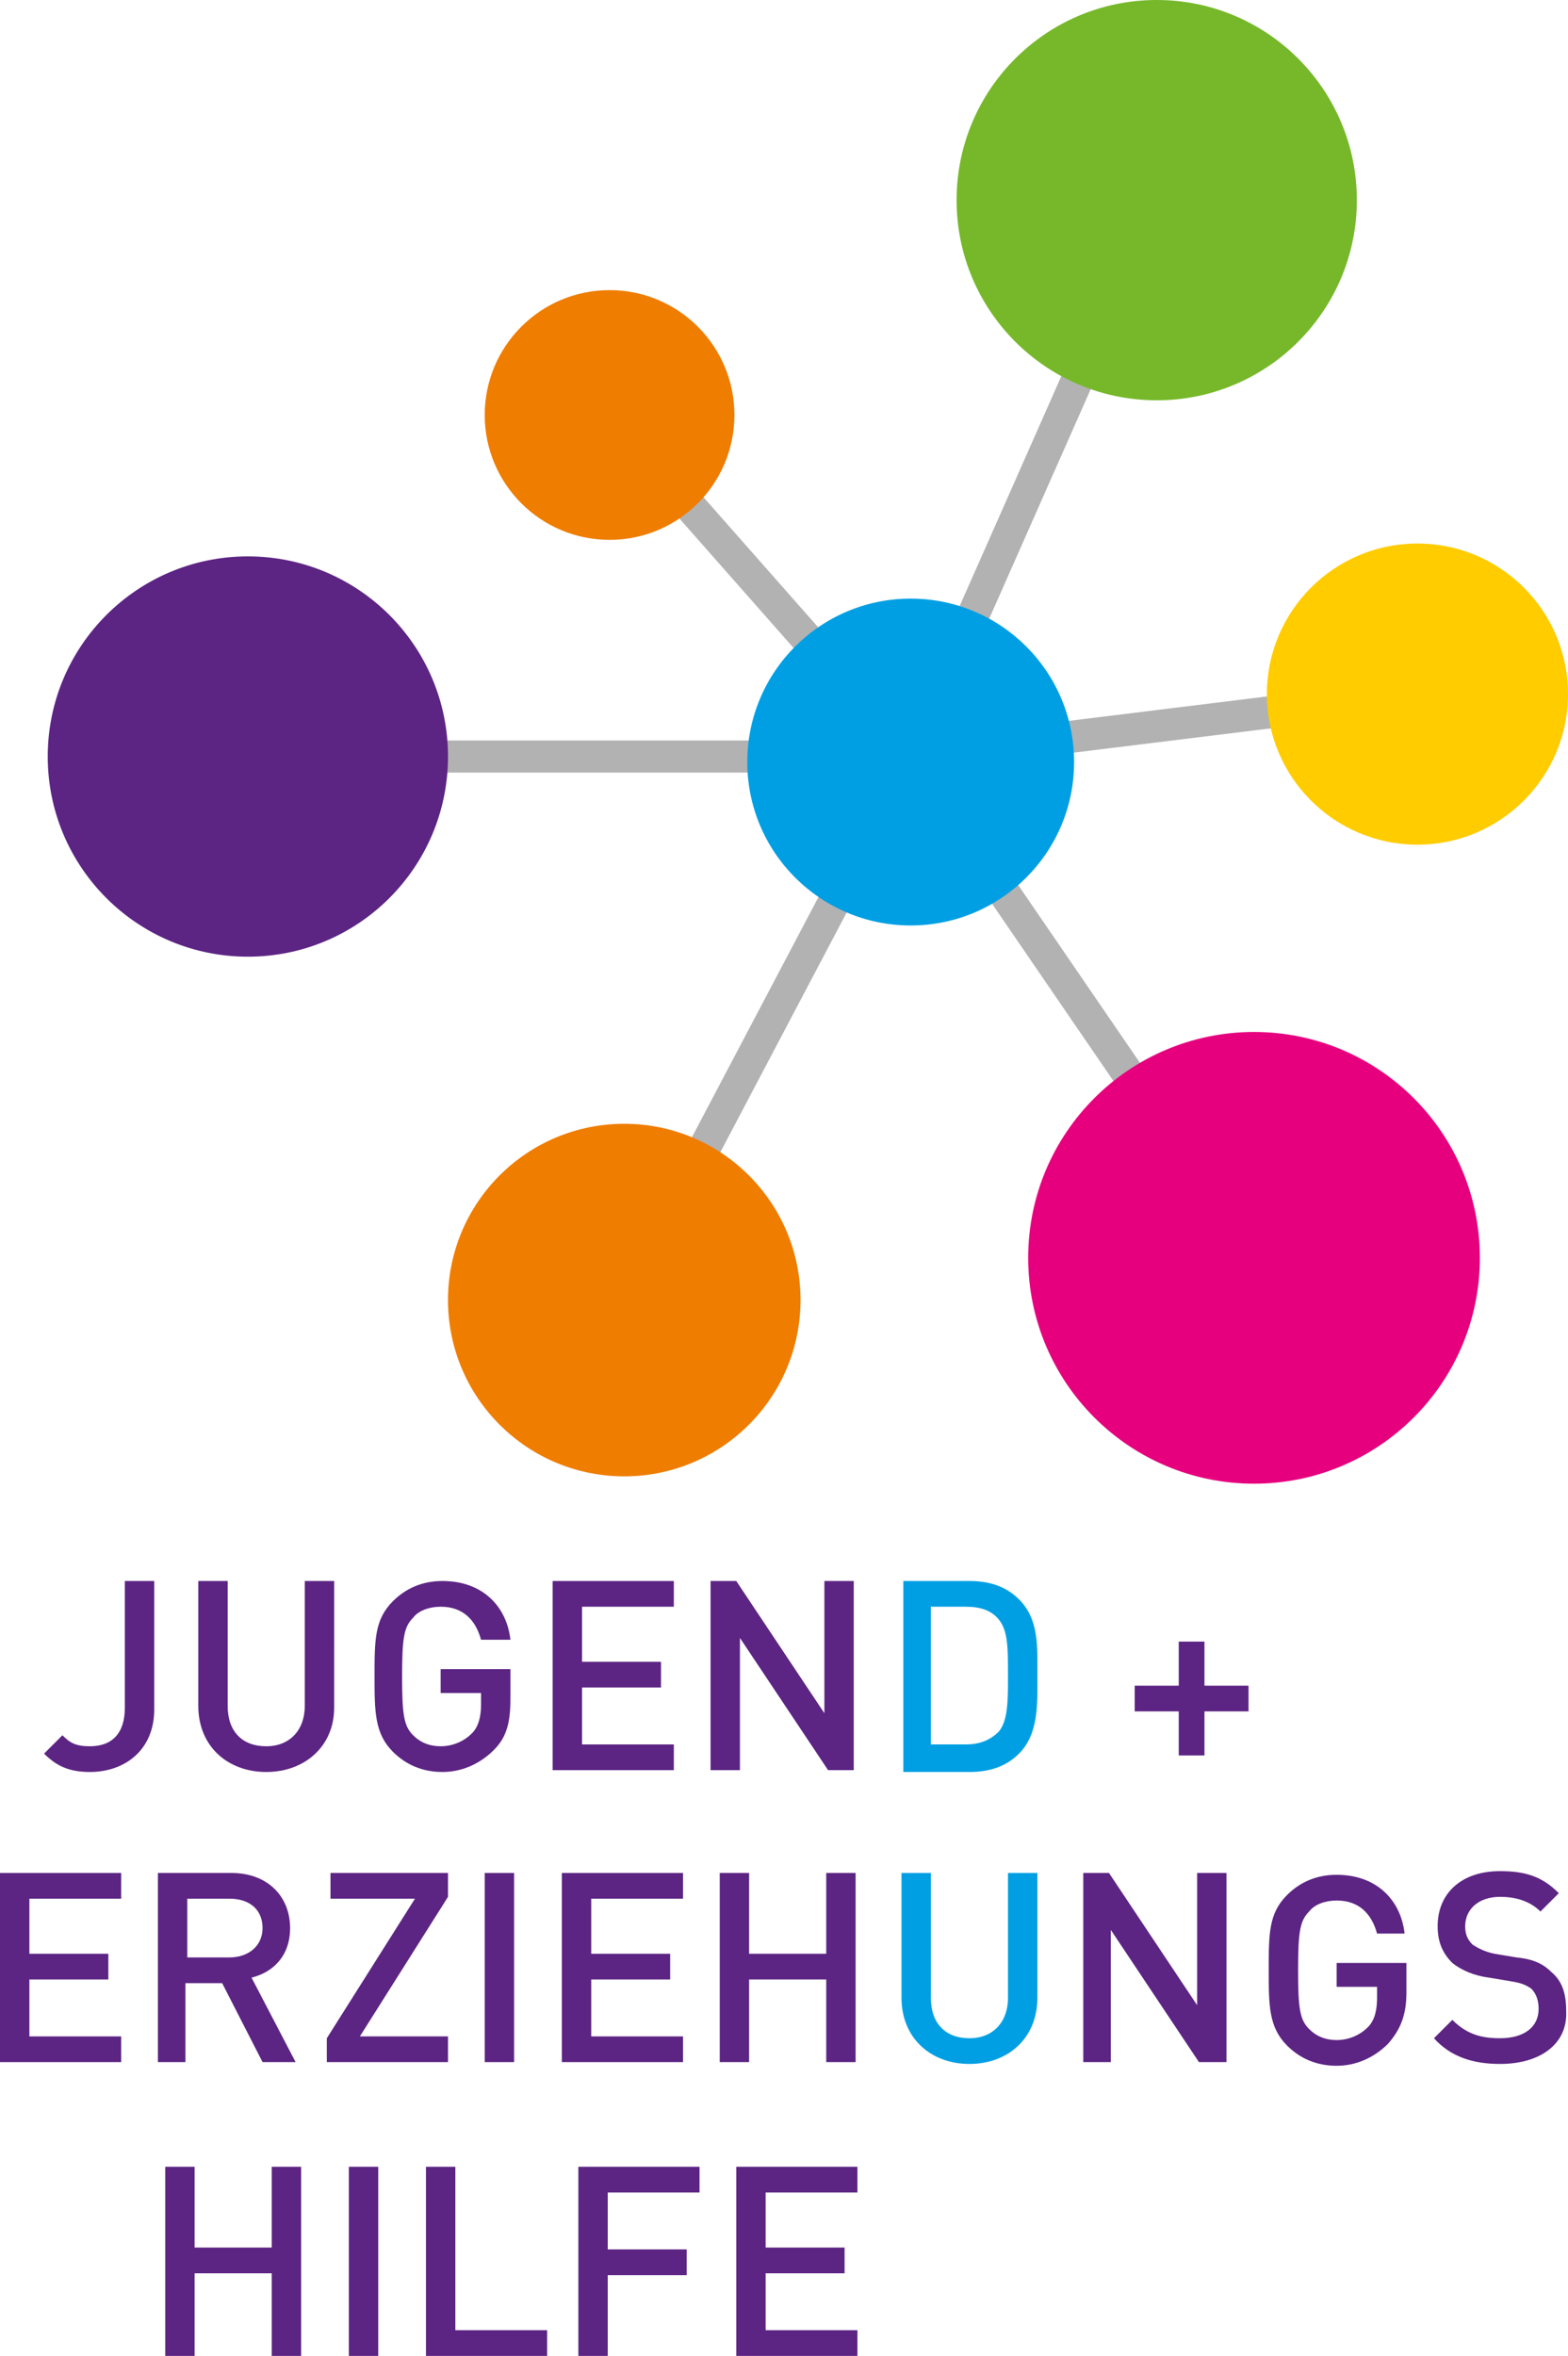 <?xml version="1.0" encoding="utf-8"?>
<!-- Generator: Adobe Illustrator 22.0.1, SVG Export Plug-In . SVG Version: 6.00 Build 0)  -->
<svg version="1.1" id="Logo" xmlns="http://www.w3.org/2000/svg" xmlns:xlink="http://www.w3.org/1999/xlink" x="0px" y="0px"
	 viewBox="0 0 85.4 128.3" style="enable-background:new 0 0 85.4 128.3;" xml:space="preserve">
<style type="text/css">
	.st0{fill:none;stroke:#B2B2B2;stroke-width:1.75;stroke-miterlimit:10;}
	.st1{fill:#B2B2B2;stroke:#B2B2B2;stroke-width:1.75;stroke-miterlimit:10;}
	.st2{fill:#009FE3;}
	.st3{fill:#EF7D00;}
	.st4{fill:#76B82A;}
	.st5{fill:#FFCC00;}
	.st6{fill:#5C2483;}
	.st7{fill:#E6007E;}
</style>
<g id="Ebene_4">
	<line class="st0" x1="33.2" y1="22.6" x2="49.6" y2="41.2"/>
	<line class="st1" x1="13.5" y1="41.2" x2="49.6" y2="41.2"/>
	<line class="st0" x1="34" y1="70.8" x2="49.6" y2="41.2"/>
	<line class="st0" x1="68.3" y1="68.5" x2="49.6" y2="41.2"/>
	<line class="st0" x1="63" y1="10.9" x2="49.6" y2="41.2"/>
	<line class="st0" x1="77.2" y1="37.8" x2="49.6" y2="41.2"/>
	<circle class="st2" cx="49.6" cy="41.5" r="8.9"/>
	<circle class="st3" cx="33.2" cy="22.6" r="6.8"/>
	<circle class="st4" cx="63" cy="10.9" r="10.9"/>
	<circle class="st5" cx="77.2" cy="37.8" r="8.2"/>
	<circle class="st6" cx="13.5" cy="41.2" r="10.9"/>
	<circle class="st3" cx="34" cy="70.8" r="9.6"/>
	<circle class="st7" cx="68.3" cy="68.5" r="12.3"/>
</g>
<g id="Ebene_3">
	<g>
		<g>
			<path class="st6" d="M4.9,96.5c-1.1,0-1.8-0.3-2.5-1l1-1c0.4,0.4,0.7,0.6,1.5,0.6c1.2,0,1.9-0.7,1.9-2.1v-6.9h1.6v7
				C8.4,95.3,6.8,96.5,4.9,96.5z"/>
			<path class="st6" d="M14.5,96.5c-2.1,0-3.7-1.4-3.7-3.6v-6.8h1.6v6.8c0,1.4,0.8,2.2,2.1,2.2s2.1-0.9,2.1-2.2v-6.8h1.6V93
				C18.2,95.1,16.6,96.5,14.5,96.5z"/>
			<path class="st6" d="M26.9,95.3c-0.8,0.8-1.8,1.2-2.8,1.2c-1.1,0-2-0.4-2.7-1.1c-1-1-1-2.2-1-4.1c0-2,0-3.1,1-4.1
				c0.7-0.7,1.6-1.1,2.7-1.1c2.2,0,3.5,1.4,3.7,3.2h-1.6c-0.3-1.1-1-1.8-2.2-1.8c-0.6,0-1.2,0.2-1.5,0.6c-0.5,0.5-0.6,1.1-0.6,3.2
				c0,2.1,0.1,2.7,0.6,3.2c0.4,0.4,0.9,0.6,1.5,0.6c0.7,0,1.3-0.3,1.7-0.7c0.4-0.4,0.5-1,0.5-1.6v-0.6h-2.2v-1.3h3.8v1.6
				C27.8,93.8,27.6,94.6,26.9,95.3z"/>
			<path class="st6" d="M30.1,96.4V86.1h6.6v1.4h-5v3H36v1.4h-4.3V95h5v1.4H30.1z"/>
			<path class="st6" d="M45.1,96.4l-4.8-7.2v7.2h-1.6V86.1h1.4l4.8,7.2v-7.2h1.6v10.3H45.1z"/>
			<path class="st2" d="M55.5,95.5c-0.7,0.7-1.6,1-2.7,1h-3.6V86.1h3.6c1.1,0,2,0.3,2.7,1c1.1,1.1,1,2.6,1,4.1
				C56.5,92.7,56.6,94.4,55.5,95.5z M54.4,88.2c-0.4-0.5-1-0.7-1.8-0.7h-1.9V95h1.9c0.7,0,1.3-0.2,1.8-0.7c0.5-0.6,0.5-1.7,0.5-3.1
				C54.9,89.8,54.9,88.8,54.4,88.2z"/>
			<path class="st6" d="M65.6,93.2v2.4h-1.4v-2.4h-2.4v-1.4h2.4v-2.4h1.4v2.4h2.4v1.4H65.6z"/>
			<path class="st6" d="M0,112.3V102h6.6v1.4h-5v3h4.3v1.4H1.6v3.1h5v1.4H0z"/>
			<path class="st6" d="M14.3,112.3l-2.2-4.3h-2v4.3H8.6V102h4c2,0,3.2,1.3,3.2,3c0,1.5-0.9,2.4-2.1,2.7l2.4,4.6H14.3z M12.5,103.4
				h-2.3v3.2h2.3c1,0,1.8-0.6,1.8-1.6S13.6,103.4,12.5,103.4z"/>
			<path class="st6" d="M17.8,112.3V111l4.8-7.6H18V102h6.4v1.3l-4.8,7.6h4.8v1.4H17.8z"/>
			<path class="st6" d="M26.4,112.3V102H28v10.3H26.4z"/>
			<path class="st6" d="M30.6,112.3V102h6.6v1.4h-5v3h4.3v1.4h-4.3v3.1h5v1.4H30.6z"/>
			<path class="st6" d="M45,112.3v-4.5h-4.2v4.5h-1.6V102h1.6v4.4H45V102h1.6v10.3H45z"/>
			<path class="st2" d="M52.8,112.4c-2.1,0-3.7-1.4-3.7-3.6V102h1.6v6.8c0,1.4,0.8,2.2,2.1,2.2s2.1-0.9,2.1-2.2V102h1.6v6.8
				C56.5,111,54.9,112.4,52.8,112.4z"/>
			<path class="st6" d="M65.3,112.3l-4.8-7.2v7.2H59V102h1.4l4.8,7.2V102h1.6v10.3H65.3z"/>
			<path class="st6" d="M75.6,111.3c-0.8,0.8-1.8,1.2-2.8,1.2c-1.1,0-2-0.4-2.7-1.1c-1-1-1-2.2-1-4.1c0-2,0-3.1,1-4.1
				c0.7-0.7,1.6-1.1,2.7-1.1c2.2,0,3.5,1.4,3.7,3.2H75c-0.3-1.1-1-1.8-2.2-1.8c-0.6,0-1.2,0.2-1.5,0.6c-0.5,0.5-0.6,1.1-0.6,3.2
				s0.1,2.7,0.6,3.2c0.4,0.4,0.9,0.6,1.5,0.6c0.7,0,1.3-0.3,1.7-0.7c0.4-0.4,0.5-1,0.5-1.6v-0.6h-2.2v-1.3h3.8v1.6
				C76.6,109.7,76.3,110.5,75.6,111.3z"/>
			<path class="st6" d="M81.7,112.4c-1.5,0-2.7-0.4-3.6-1.4l1-1c0.8,0.8,1.6,1,2.6,1c1.3,0,2.1-0.6,2.1-1.6c0-0.4-0.1-0.8-0.4-1.1
				c-0.3-0.2-0.5-0.3-1.1-0.4l-1.2-0.2c-0.8-0.1-1.5-0.4-2-0.8c-0.5-0.5-0.8-1.1-0.8-2c0-1.8,1.3-3,3.4-3c1.4,0,2.3,0.3,3.2,1.2
				l-1,1c-0.6-0.6-1.4-0.8-2.2-0.8c-1.2,0-1.9,0.7-1.9,1.6c0,0.4,0.1,0.7,0.4,1c0.3,0.2,0.7,0.4,1.2,0.5l1.2,0.2
				c1,0.1,1.5,0.4,1.9,0.8c0.6,0.5,0.8,1.2,0.8,2.1C85.4,111.3,83.9,112.4,81.7,112.4z"/>
			<path class="st6" d="M14.8,128.3v-4.5h-4.2v4.5H9V118h1.6v4.4h4.2V118h1.6v10.3H14.8z"/>
			<path class="st6" d="M19,128.3V118h1.6v10.3H19z"/>
			<path class="st6" d="M23.2,128.3V118h1.6v8.9h5v1.4H23.2z"/>
			<path class="st6" d="M33.1,119.4v3.1h4.3v1.4h-4.3v4.4h-1.6V118h6.6v1.4H33.1z"/>
			<path class="st6" d="M40.1,128.3V118h6.6v1.4h-5v3h4.3v1.4h-4.3v3.1h5v1.4H40.1z"/>
		</g>
	</g>
</g>
</svg>
